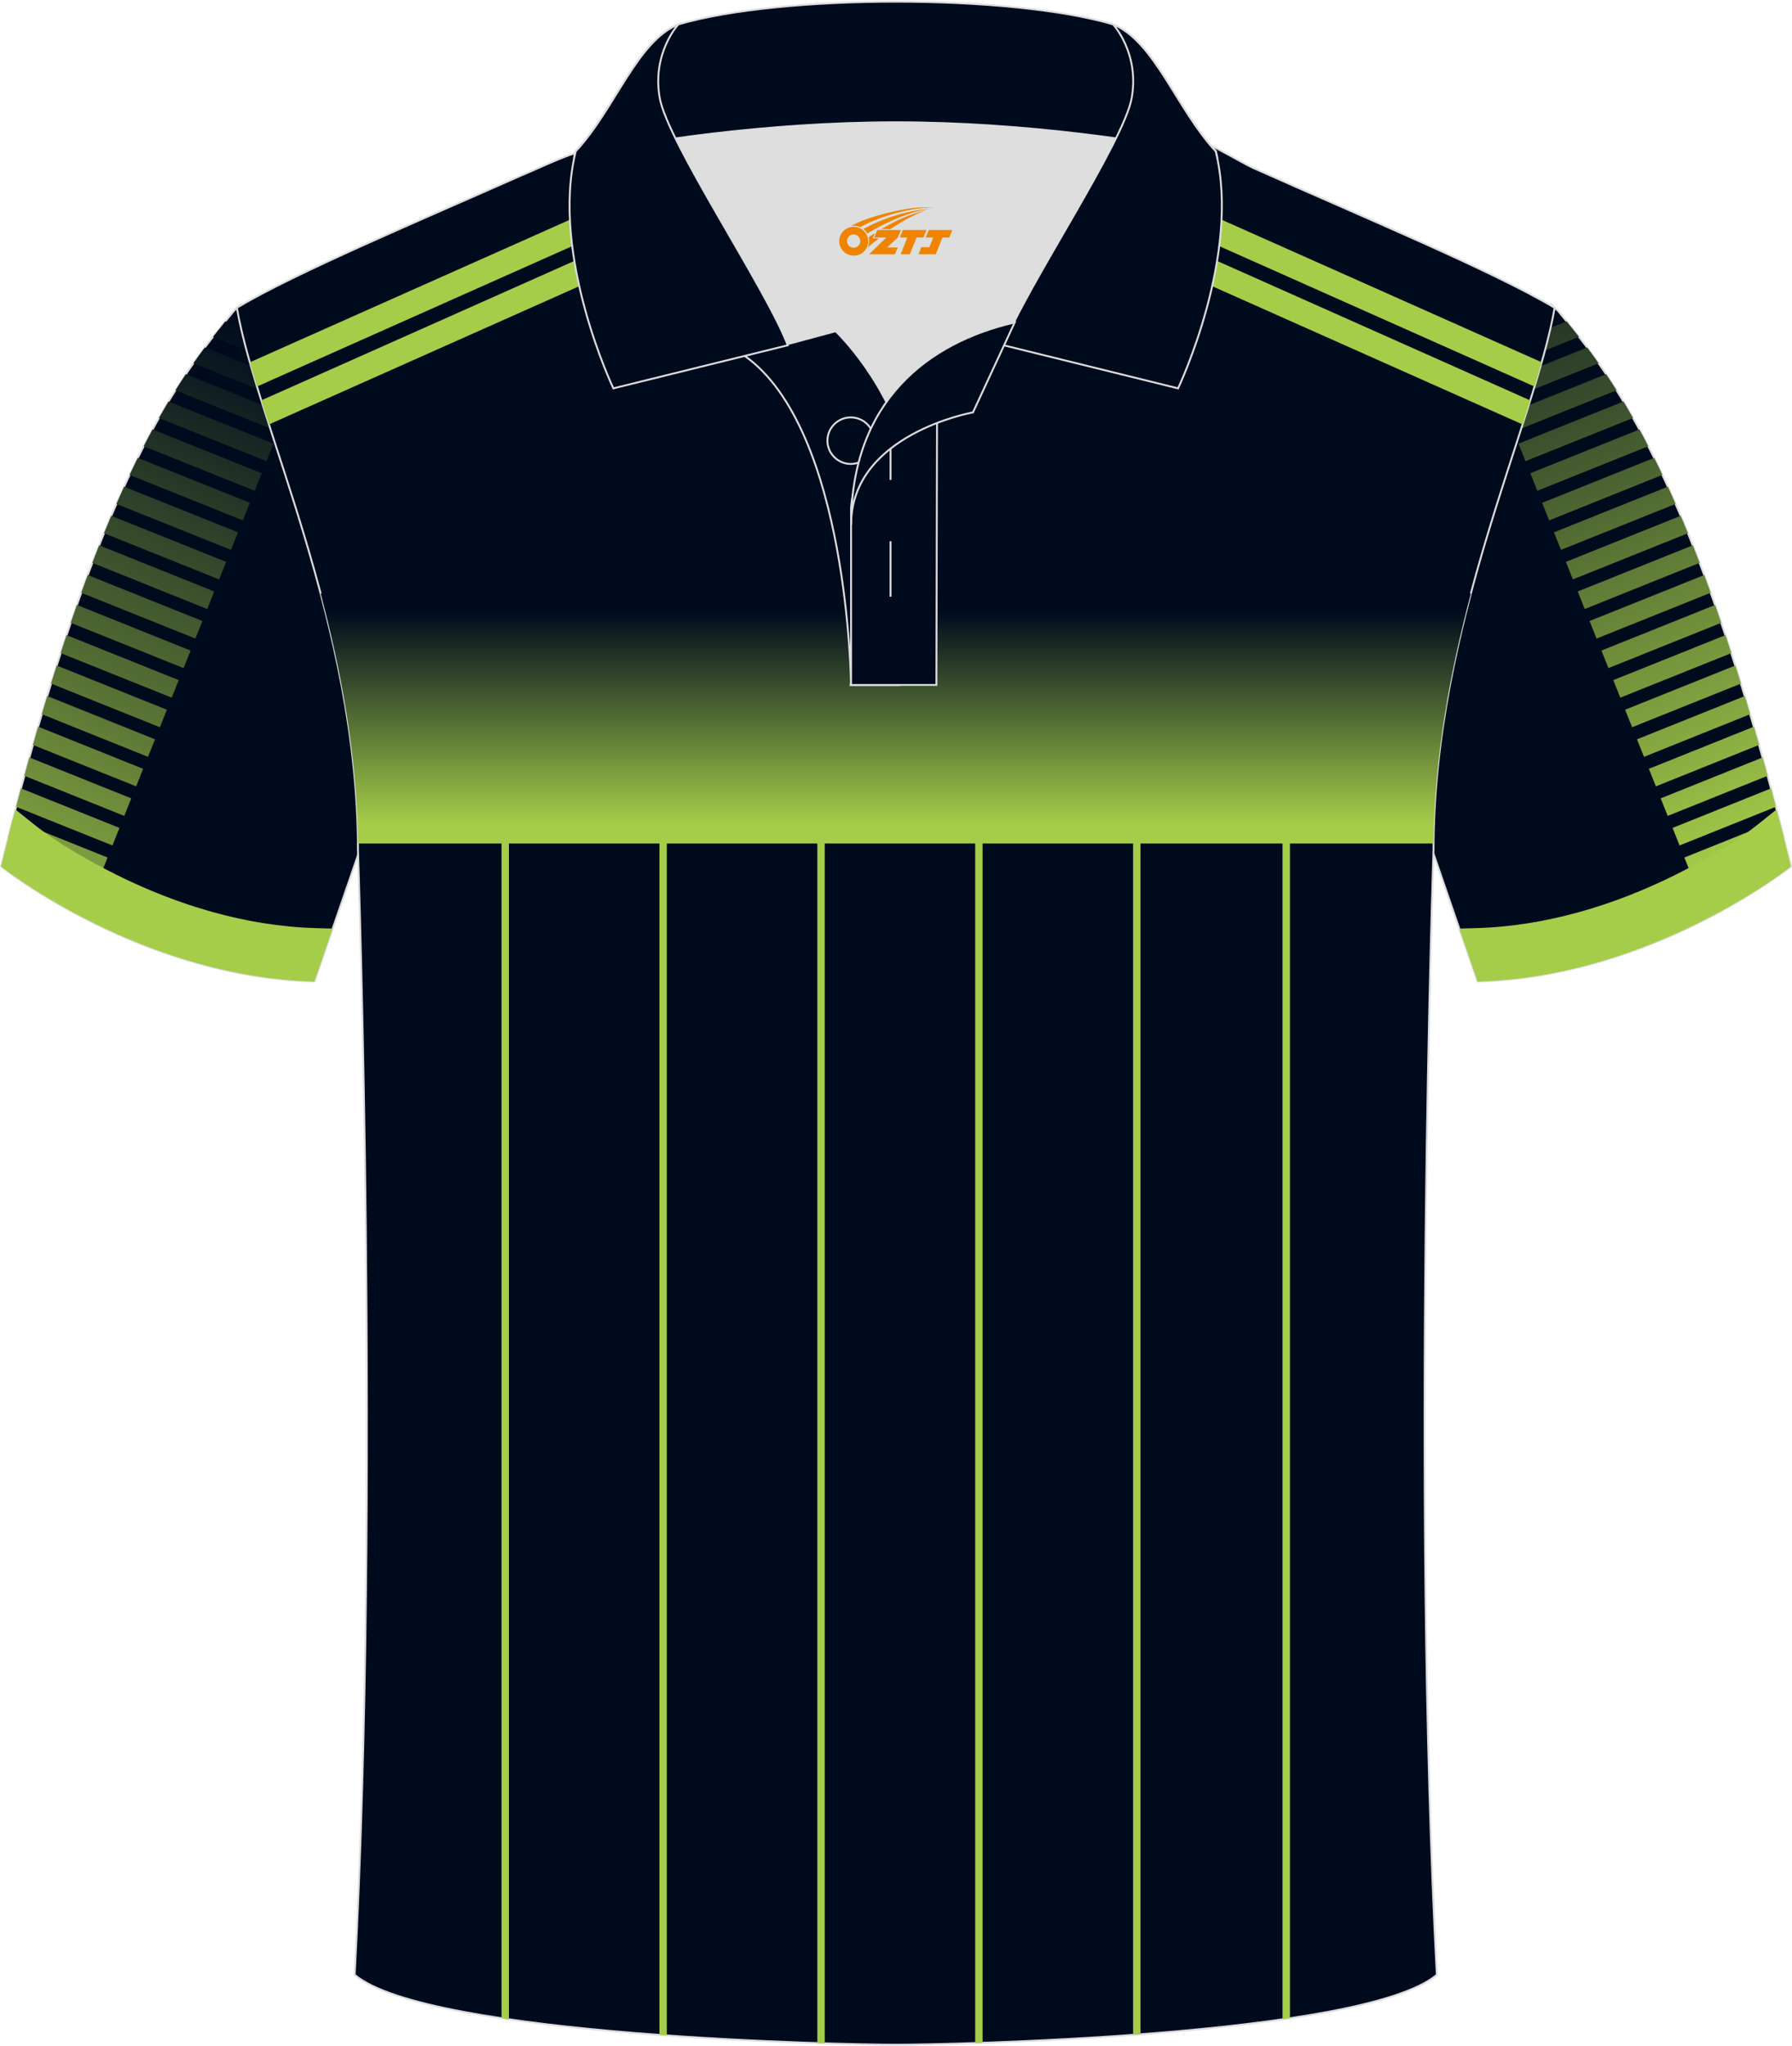 <?xml version="1.0" encoding="utf-8"?>
<!-- Generator: Adobe Illustrator 24.0.1, SVG Export Plug-In . SVG Version: 6.00 Build 0)  -->
<svg xmlns="http://www.w3.org/2000/svg" xmlns:xlink="http://www.w3.org/1999/xlink" version="1.1" x="0px" y="0px" width="379.8px" height="433.5px" viewBox="0 0 380.42 433.9" enable-background="new 0 0 380.42 433.9" xml:space="preserve">
<g id="画板的参考线">
</g>
<g id="图层_1">
	<g>
		
			<path fill-rule="evenodd" clip-rule="evenodd" fill="#000A1D" stroke="#DCDDDD" stroke-width="0.401" stroke-miterlimit="22.926" d="    M329.36,64.56c-0.01,0.08-0.2,1.05-0.4,2.1c-5.2,25.07-25.24,66.34-25.24,112.59l0,0c2.75,8.03,9.95,28.86,9.95,28.86    c37.18-1.02,66.52-24.42,66.52-24.42c-20.4-83.6-38.93-105.03-49.48-117.94C330.63,65.69,329.42,64.64,329.36,64.56z"/>
		<g>
			<linearGradient id="SVGID_1_" gradientUnits="userSpaceOnUse" x1="372.685" y1="182.172" x2="311.103" y2="37.093">
				<stop offset="0" style="stop-color:#A5CD49"/>
				<stop offset="1" style="stop-color:#000A1D"/>
			</linearGradient>
			<path fill-rule="evenodd" clip-rule="evenodd" fill="url(#SVGID_1_)" d="M377.69,173.73l-20.12,8.07l1.49,3.72l19.63-7.87     C378.36,176.33,378.02,175.02,377.69,173.73L377.69,173.73z M328.26,69.77c-0.37,1.55-0.79,3.16-1.25,4.82l8.18-3.28     c-0.91-1.16-1.78-2.25-2.61-3.27L328.26,69.77L328.26,69.77z M326.05,77.94l10.88-4.36c0.79,1.05,1.6,2.15,2.43,3.34l-14.8,5.94     C325.08,81.17,325.58,79.53,326.05,77.94L326.05,77.94z M323.49,86.25c-0.52,1.62-1.05,3.27-1.59,4.95l21.28-8.54     c-0.76-1.2-1.5-2.34-2.22-3.42L323.49,86.25L323.49,86.25z M377,171.04l-20.45,8.2l-1.49-3.72l20.91-8.39     C376.31,168.43,376.65,169.73,377,171.04L377,171.04z M375.24,164.46c-0.36-1.31-0.71-2.61-1.07-3.89l-21.63,8.68l1.49,3.72     L375.24,164.46L375.24,164.46z M373.43,157.91l-21.91,8.79l-1.49-3.72l22.29-8.94C372.69,155.31,373.06,156.6,373.43,157.91     L373.43,157.91z M371.54,151.39c-0.39-1.31-0.77-2.59-1.15-3.85l-22.88,9.18l1.49,3.72L371.54,151.39L371.54,151.39z      M369.58,144.89c-0.4-1.3-0.8-2.58-1.2-3.83l-23.39,9.38l1.49,3.72L369.58,144.89L369.58,144.89z M367.54,138.43l-23.57,9.45     l-1.49-3.72l23.81-9.55C366.7,135.86,367.12,137.14,367.54,138.43L367.54,138.43z M365.4,132l-23.95,9.61l-1.49-3.72l24.13-9.68     C364.52,129.46,364.96,130.71,365.4,132L365.4,132z M363.16,125.62c-0.46-1.28-0.92-2.54-1.38-3.76l-24.34,9.76l1.49,3.72     L363.16,125.62L363.16,125.62z M360.81,119.28c-0.49-1.28-0.97-2.52-1.45-3.73l-24.43,9.8l1.49,3.72L360.81,119.28L360.81,119.28     z M358.33,112.99l-24.43,9.8l-1.49-3.72l24.38-9.78C357.3,110.5,357.82,111.73,358.33,112.99L358.33,112.99z M355.7,106.77     l-24.32,9.75l-1.49-3.72l24.17-9.69C354.61,104.29,355.15,105.51,355.7,106.77L355.7,106.77z M352.91,100.61     c-0.59-1.25-1.17-2.45-1.75-3.61l-23.78,9.54l1.49,3.72L352.91,100.61L352.91,100.61z M349.91,94.53l-23.55,9.45l-1.49-3.72     l23.16-9.29C348.65,92.11,349.28,93.29,349.91,94.53L349.91,94.53z M346.68,88.54l-22.84,9.16l-1.49-3.72l22.29-8.94     C345.31,86.16,345.99,87.32,346.68,88.54z"/>
			<path fill-rule="evenodd" clip-rule="evenodd" fill="#A5CD49" d="M377.14,171.61l-4.03,3.22c-4.96,3.95-11.75,7.8-17.38,10.61     c-13.11,6.53-27.67,10.93-42.37,11.34l-3.57,0.1c2.12,6.14,3.88,11.25,3.88,11.25c37.18-1.02,66.52-24.42,66.52-24.42     C379.17,179.51,378.15,175.49,377.14,171.61z"/>
		</g>
		
			<path fill-rule="evenodd" clip-rule="evenodd" fill="#000A1D" stroke="#DCDDDD" stroke-width="0.401" stroke-miterlimit="22.926" d="    M51.06,64.56c0.01,0.08,0.2,1.05,0.4,2.1c5.2,25.07,25.24,66.34,25.24,112.59l0,0c-2.75,8.03-9.95,28.86-9.95,28.86    C29.56,207.09,0.22,183.7,0.22,183.7C20.63,100.1,39.15,78.66,49.7,65.76C49.78,65.69,50.99,64.64,51.06,64.56z"/>
		<g>
			<linearGradient id="SVGID_2_" gradientUnits="userSpaceOnUse" x1="-7.167" y1="213.968" x2="56.968" y2="69.918">
				<stop offset="0" style="stop-color:#A5CD49"/>
				<stop offset="1" style="stop-color:#000A1D"/>
			</linearGradient>
			<path fill-rule="evenodd" clip-rule="evenodd" fill="url(#SVGID_2_)" d="M2.72,173.73l20.12,8.07l-1.49,3.72l-19.63-7.87     C2.06,176.33,2.39,175.02,2.72,173.73L2.72,173.73z M52.16,69.77c0.37,1.55,0.79,3.16,1.25,4.82l-8.18-3.28     c0.91-1.16,1.78-2.25,2.61-3.27L52.16,69.77L52.16,69.77z M54.37,77.94l-10.88-4.36c-0.79,1.05-1.6,2.15-2.43,3.34l14.8,5.94     C55.33,81.17,54.83,79.53,54.37,77.94L54.37,77.94z M56.93,86.25c0.52,1.62,1.05,3.27,1.59,4.95l-21.28-8.54     c0.76-1.2,1.5-2.34,2.22-3.42L56.93,86.25L56.93,86.25z M3.42,171.04l20.45,8.2l1.49-3.72l-20.91-8.39     C4.11,168.43,3.77,169.73,3.42,171.04L3.42,171.04z M5.17,164.46c0.36-1.31,0.71-2.61,1.07-3.89l21.63,8.68l-1.49,3.72     L5.17,164.46L5.17,164.46z M6.99,157.91l21.91,8.79l1.49-3.72L8.1,154.04C7.73,155.31,7.36,156.6,6.99,157.91L6.99,157.91z      M8.88,151.39c0.39-1.31,0.77-2.59,1.15-3.85l22.88,9.18l-1.49,3.72L8.88,151.39L8.88,151.39z M10.84,144.89     c0.4-1.3,0.8-2.58,1.2-3.83l23.39,9.38l-1.49,3.72L10.84,144.89L10.84,144.89z M12.88,138.43l23.57,9.45l1.49-3.72l-23.81-9.55     C13.72,135.86,13.3,137.14,12.88,138.43L12.88,138.43z M15.02,132l23.95,9.61l1.49-3.72l-24.13-9.68     C15.89,129.46,15.46,130.71,15.02,132L15.02,132z M17.25,125.62c0.46-1.28,0.92-2.54,1.38-3.76l24.34,9.76l-1.49,3.72     L17.25,125.62L17.25,125.62z M19.6,119.28c0.49-1.28,0.97-2.52,1.45-3.73l24.43,9.8L44,129.07L19.6,119.28L19.6,119.28z      M22.08,112.99l24.43,9.8l1.49-3.72l-24.38-9.78C23.11,110.5,22.6,111.73,22.08,112.99L22.08,112.99z M24.71,106.77l24.32,9.75     l1.49-3.72l-24.17-9.69C25.81,104.29,25.26,105.51,24.71,106.77L24.71,106.77z M27.51,100.61c0.59-1.25,1.17-2.45,1.75-3.61     l23.78,9.54l-1.49,3.72L27.51,100.61L27.51,100.61z M30.51,94.53l23.55,9.45l1.49-3.72l-23.16-9.29     C31.77,92.11,31.14,93.29,30.51,94.53L30.51,94.53z M33.74,88.54l22.84,9.16l1.49-3.72l-22.29-8.94     C35.11,86.16,34.43,87.32,33.74,88.54z"/>
			<path fill-rule="evenodd" clip-rule="evenodd" fill="#A5CD49" d="M3.27,171.61l4.03,3.22c4.96,3.95,11.75,7.8,17.38,10.61     c13.11,6.53,27.67,10.93,42.37,11.34l3.57,0.1c-2.12,6.14-3.88,11.25-3.88,11.25C29.56,207.09,0.22,183.7,0.22,183.7     C1.25,179.51,2.26,175.49,3.27,171.61z"/>
		</g>
		
			<path fill-rule="evenodd" clip-rule="evenodd" fill="#000A1D" stroke="#DCDDDD" stroke-width="0.401" stroke-miterlimit="22.926" d="    M266.78,35.81c-3.77-1.51-12.27-7.44-17.28-7.6c-52.98-1.61-92.36,7.18-123.77,3.52c-3.03-0.35-10.61,3.52-15.26,5.43    C89.2,46.6,62.52,57.8,50.28,65.15c4.31,24.78,25.71,67.26,25.71,115.08c0,0,4.71,137.23-0.7,238.65    c15.68,13.16,105.1,14.86,114.86,14.83c9.77,0.03,99.19-1.67,114.87-14.83c-5.41-101.42-0.7-238.65-0.7-238.65    c0-47.82,21.42-90.3,25.71-115.07C317.18,57.45,288.47,45.51,266.78,35.81z"/>
		<g>
			<g>
				<path fill-rule="evenodd" clip-rule="evenodd" fill="#A5CD49" d="M106.47,168.36h1.57v259.95c-0.53-0.08-1.05-0.15-1.57-0.23      V168.36z"/>
				<polygon fill-rule="evenodd" clip-rule="evenodd" fill="#A5CD49" points="139.99,168.36 141.56,168.36 141.56,431.73       139.99,431.62     "/>
				<polygon fill-rule="evenodd" clip-rule="evenodd" fill="#A5CD49" points="173.51,168.36 175.08,168.36 175.08,433.4       173.51,433.36     "/>
				<polygon fill-rule="evenodd" clip-rule="evenodd" fill="#A5CD49" points="207.02,168.36 208.59,168.36 208.59,433.3       207.02,433.35     "/>
				<polygon fill-rule="evenodd" clip-rule="evenodd" fill="#A5CD49" points="240.54,168.36 242.11,168.36 242.11,431.49       240.54,431.6     "/>
				<path fill-rule="evenodd" clip-rule="evenodd" fill="#A5CD49" d="M272.27,168.36h1.57v259.72c-0.52,0.08-1.04,0.15-1.57,0.23      V168.36z"/>
			</g>
			<linearGradient id="SVGID_3_" gradientUnits="userSpaceOnUse" x1="190.16" y1="174.862" x2="190.16" y2="129.52">
				<stop offset="0" style="stop-color:#A5CD49"/>
				<stop offset="1" style="stop-color:#000A1D"/>
			</linearGradient>
			<path fill-rule="evenodd" clip-rule="evenodd" fill="url(#SVGID_3_)" d="M68.07,125.77h244.18c-4.33,16.34-7.76,34.28-7.92,53.06     H75.99C75.82,160.05,72.4,142.11,68.07,125.77z"/>
			<g>
				<path fill-rule="evenodd" clip-rule="evenodd" fill="#A5CD49" d="M53.04,76.72l99.43-44.27c4.8-0.18,9.77-0.47,14.92-0.82      L54.56,81.86C54.02,80.1,53.51,78.38,53.04,76.72z"/>
				<path fill-rule="evenodd" clip-rule="evenodd" fill="#A5CD49" d="M55.47,84.8l120.9-53.83c5.06-0.38,10.29-0.78,15.7-1.17      L57.09,89.91C56.53,88.17,55.99,86.47,55.47,84.8z"/>
			</g>
			<g>
				<path fill-rule="evenodd" clip-rule="evenodd" fill="#A5CD49" d="M327.29,76.72L218.62,28.34c-4.04,0.14-8,0.33-11.87,0.54      l119.01,52.99C326.3,80.1,326.81,78.38,327.29,76.72z"/>
				<path fill-rule="evenodd" clip-rule="evenodd" fill="#A5CD49" d="M324.85,84.81L200.11,29.27c-3.86,0.24-7.64,0.51-11.33,0.78      l134.45,59.86C323.79,88.17,324.33,86.47,324.85,84.81z"/>
			</g>
		</g>
		
			<path fill-rule="evenodd" clip-rule="evenodd" fill="#DDDEDD" stroke="#DCDDDD" stroke-width="1.001" stroke-miterlimit="22.926" d="    M188.17,85.15c6.47-9.12,16.43-14.38,27.07-16.85c5.27-10.65,16.16-27.84,21.73-39.17c-26.89-6.52-66.7-6.52-93.58,0    c6.45,13.15,20.09,34.19,23.77,43.73l10.27-2.75C177.39,70.12,183.42,75.81,188.17,85.15z"/>
		
			<path fill-rule="evenodd" clip-rule="evenodd" fill="#000A1D" stroke="#DCDDDD" stroke-width="0.401" stroke-miterlimit="22.926" d="    M158.05,75.33l19.35-5.2c0,0,11.79,11.11,15.37,27.86c3.56,16.75-1.87,47.21-1.87,47.21l-10.24,0    C180.67,145.18,180.14,90.9,158.05,75.33z"/>
		
			<path fill-rule="evenodd" clip-rule="evenodd" fill="#000A1D" stroke="#DCDDDD" stroke-width="0.401" stroke-miterlimit="22.926" d="    M180.67,107.63v37.55h18.12l0.14-60.81C190.05,87.28,181.16,98.83,180.67,107.63z"/>
		
			<path fill-rule="evenodd" clip-rule="evenodd" fill="#000A1D" stroke="#DCDDDD" stroke-width="0.401" stroke-miterlimit="22.926" d="    M121.92,33.13c13.45-3.26,41.1-7.34,68.23-7.34c27.12,0,54.78,4.07,68.23,7.34l-0.28-1.2c-8.27-8.79-13-23.35-21.8-26.91    C225.31,1.8,207.74,0.2,190.15,0.2c-17.58,0-35.17,1.61-46.16,4.83c-8.81,3.57-13.54,18.12-21.8,26.91L121.92,33.13z"/>
		
			<path fill-rule="evenodd" clip-rule="evenodd" fill="#000A1D" stroke="#DCDDDD" stroke-width="0.401" stroke-miterlimit="22.926" d="    M143.99,5.03c0,0-5.61,6.06-3.95,15.54c1.64,9.5,22.68,40.55,27.19,52.54l-37.02,9.14c0,0-13.46-28.23-7.99-50.31    C130.47,23.15,135.19,8.59,143.99,5.03z"/>
		
			<path fill-rule="evenodd" clip-rule="evenodd" fill="#000A1D" stroke="#DCDDDD" stroke-width="0.401" stroke-miterlimit="22.926" d="    M236.31,5.03c0,0,5.61,6.06,3.95,15.54c-1.64,9.5-22.68,40.55-27.19,52.54l37.02,9.14c0,0,13.46-28.23,7.99-50.31    C249.85,23.15,245.11,8.59,236.31,5.03z"/>
		
			<path fill-rule="evenodd" clip-rule="evenodd" fill="none" stroke="#DCDDDD" stroke-width="0.401" stroke-miterlimit="22.926" d="    M185.57,93.35c0-2.72-2.23-4.94-4.96-4.94c-2.73,0-4.96,2.22-4.96,4.94c0,2.72,2.23,4.94,4.96,4.94    C183.35,98.28,185.57,96.07,185.57,93.35z"/>
		
			<line fill-rule="evenodd" clip-rule="evenodd" fill="none" stroke="#DCDDDD" stroke-width="0.401" stroke-miterlimit="22.926" x1="189.05" y1="114.69" x2="189.05" y2="126.46"/>
		
			<line fill-rule="evenodd" clip-rule="evenodd" fill="none" stroke="#DCDDDD" stroke-width="0.401" stroke-miterlimit="22.926" x1="189.05" y1="89.92" x2="189.05" y2="101.68"/>
		
			<path fill-rule="evenodd" clip-rule="evenodd" fill="#000A1D" stroke="#DCDDDD" stroke-width="0.401" stroke-miterlimit="22.926" d="    M215.4,68.27l-8.85,19.08c0,0-25.87,4.59-25.87,23.84C180.67,84.99,197.03,72.48,215.4,68.27z"/>
		
	</g>
</g>
<g id="图层_x0020_1">
	<path fill="#F08300" d="M178.33,52.05c0.416,1.136,1.472,1.984,2.752,2.032c0.144,0,0.304,0,0.448-0.016h0.016   c0.016,0,0.064,0,0.128-0.016c0.032,0,0.048-0.016,0.08-0.016c0.064-0.016,0.144-0.032,0.224-0.048c0.016,0,0.016,0,0.032,0   c0.192-0.048,0.4-0.112,0.576-0.208c0.192-0.096,0.4-0.224,0.608-0.384c0.672-0.56,1.104-1.408,1.104-2.352   c0-0.224-0.032-0.448-0.08-0.672l0,0C184.17,50.17,184.12,50,184.04,49.82C183.57,48.73,182.49,47.97,181.22,47.97C179.53,47.97,178.15,49.34,178.15,51.04C178.15,51.39,178.21,51.73,178.33,52.05L178.33,52.05L178.33,52.05z M182.63,51.07L182.63,51.07C182.6,51.85,181.94,52.45,181.16,52.41C180.37,52.38,179.78,51.73,179.81,50.94c0.032-0.784,0.688-1.376,1.472-1.344   C182.05,49.63,182.66,50.3,182.63,51.07L182.63,51.07z"/>
	<polygon fill="#F08300" points="196.66,48.65 ,196.02,50.24 ,194.58,50.24 ,193.16,53.79 ,191.21,53.79 ,192.61,50.24 ,191.03,50.24    ,191.67,48.65"/>
	<path fill="#F08300" d="M198.63,43.92c-1.008-0.096-3.024-0.144-5.056,0.112c-2.416,0.304-5.152,0.912-7.616,1.664   C183.91,46.3,182.04,47.02,180.69,47.79C180.89,47.76,181.08,47.74,181.27,47.74c0.48,0,0.944,0.112,1.36,0.288   C186.73,45.71,193.93,43.66,198.63,43.92L198.63,43.92L198.63,43.92z"/>
	<path fill="#F08300" d="M184.1,49.39c4-2.368,8.88-4.672,13.488-5.248c-4.608,0.288-10.224,2-14.288,4.304   C183.62,48.7,183.89,49.02,184.1,49.39C184.1,49.39,184.1,49.39,184.1,49.39z"/>
	<polygon fill="#F08300" points="202.15,48.65 ,201.53,50.24 ,200.07,50.24 ,198.66,53.79 ,198.2,53.79 ,196.69,53.79 ,195,53.79    ,195.59,52.29 ,197.3,52.29 ,198.12,50.24 ,196.53,50.24 ,197.17,48.65"/>
	<polygon fill="#F08300" points="191.24,48.65 ,190.6,50.24 ,188.31,52.35 ,190.57,52.35 ,189.99,53.79 ,184.5,53.79 ,188.17,50.24    ,185.59,50.24 ,186.23,48.65"/>
	<path fill="#F08300" d="M196.52,44.51c-3.376,0.752-6.464,2.192-9.424,3.952h1.888C191.41,46.89,193.75,45.46,196.52,44.51z    M185.72,49.33C185.09,49.71,185.03,49.76,184.42,50.17c0.064,0.256,0.112,0.544,0.112,0.816c0,0.496-0.112,0.976-0.32,1.392   c0.176-0.16,0.32-0.304,0.432-0.4c0.272-0.24,0.768-0.64,1.6-1.296l0.32-0.256H185.24l0,0L185.72,49.33L185.72,49.33L185.72,49.33z"/>
</g>
</svg>